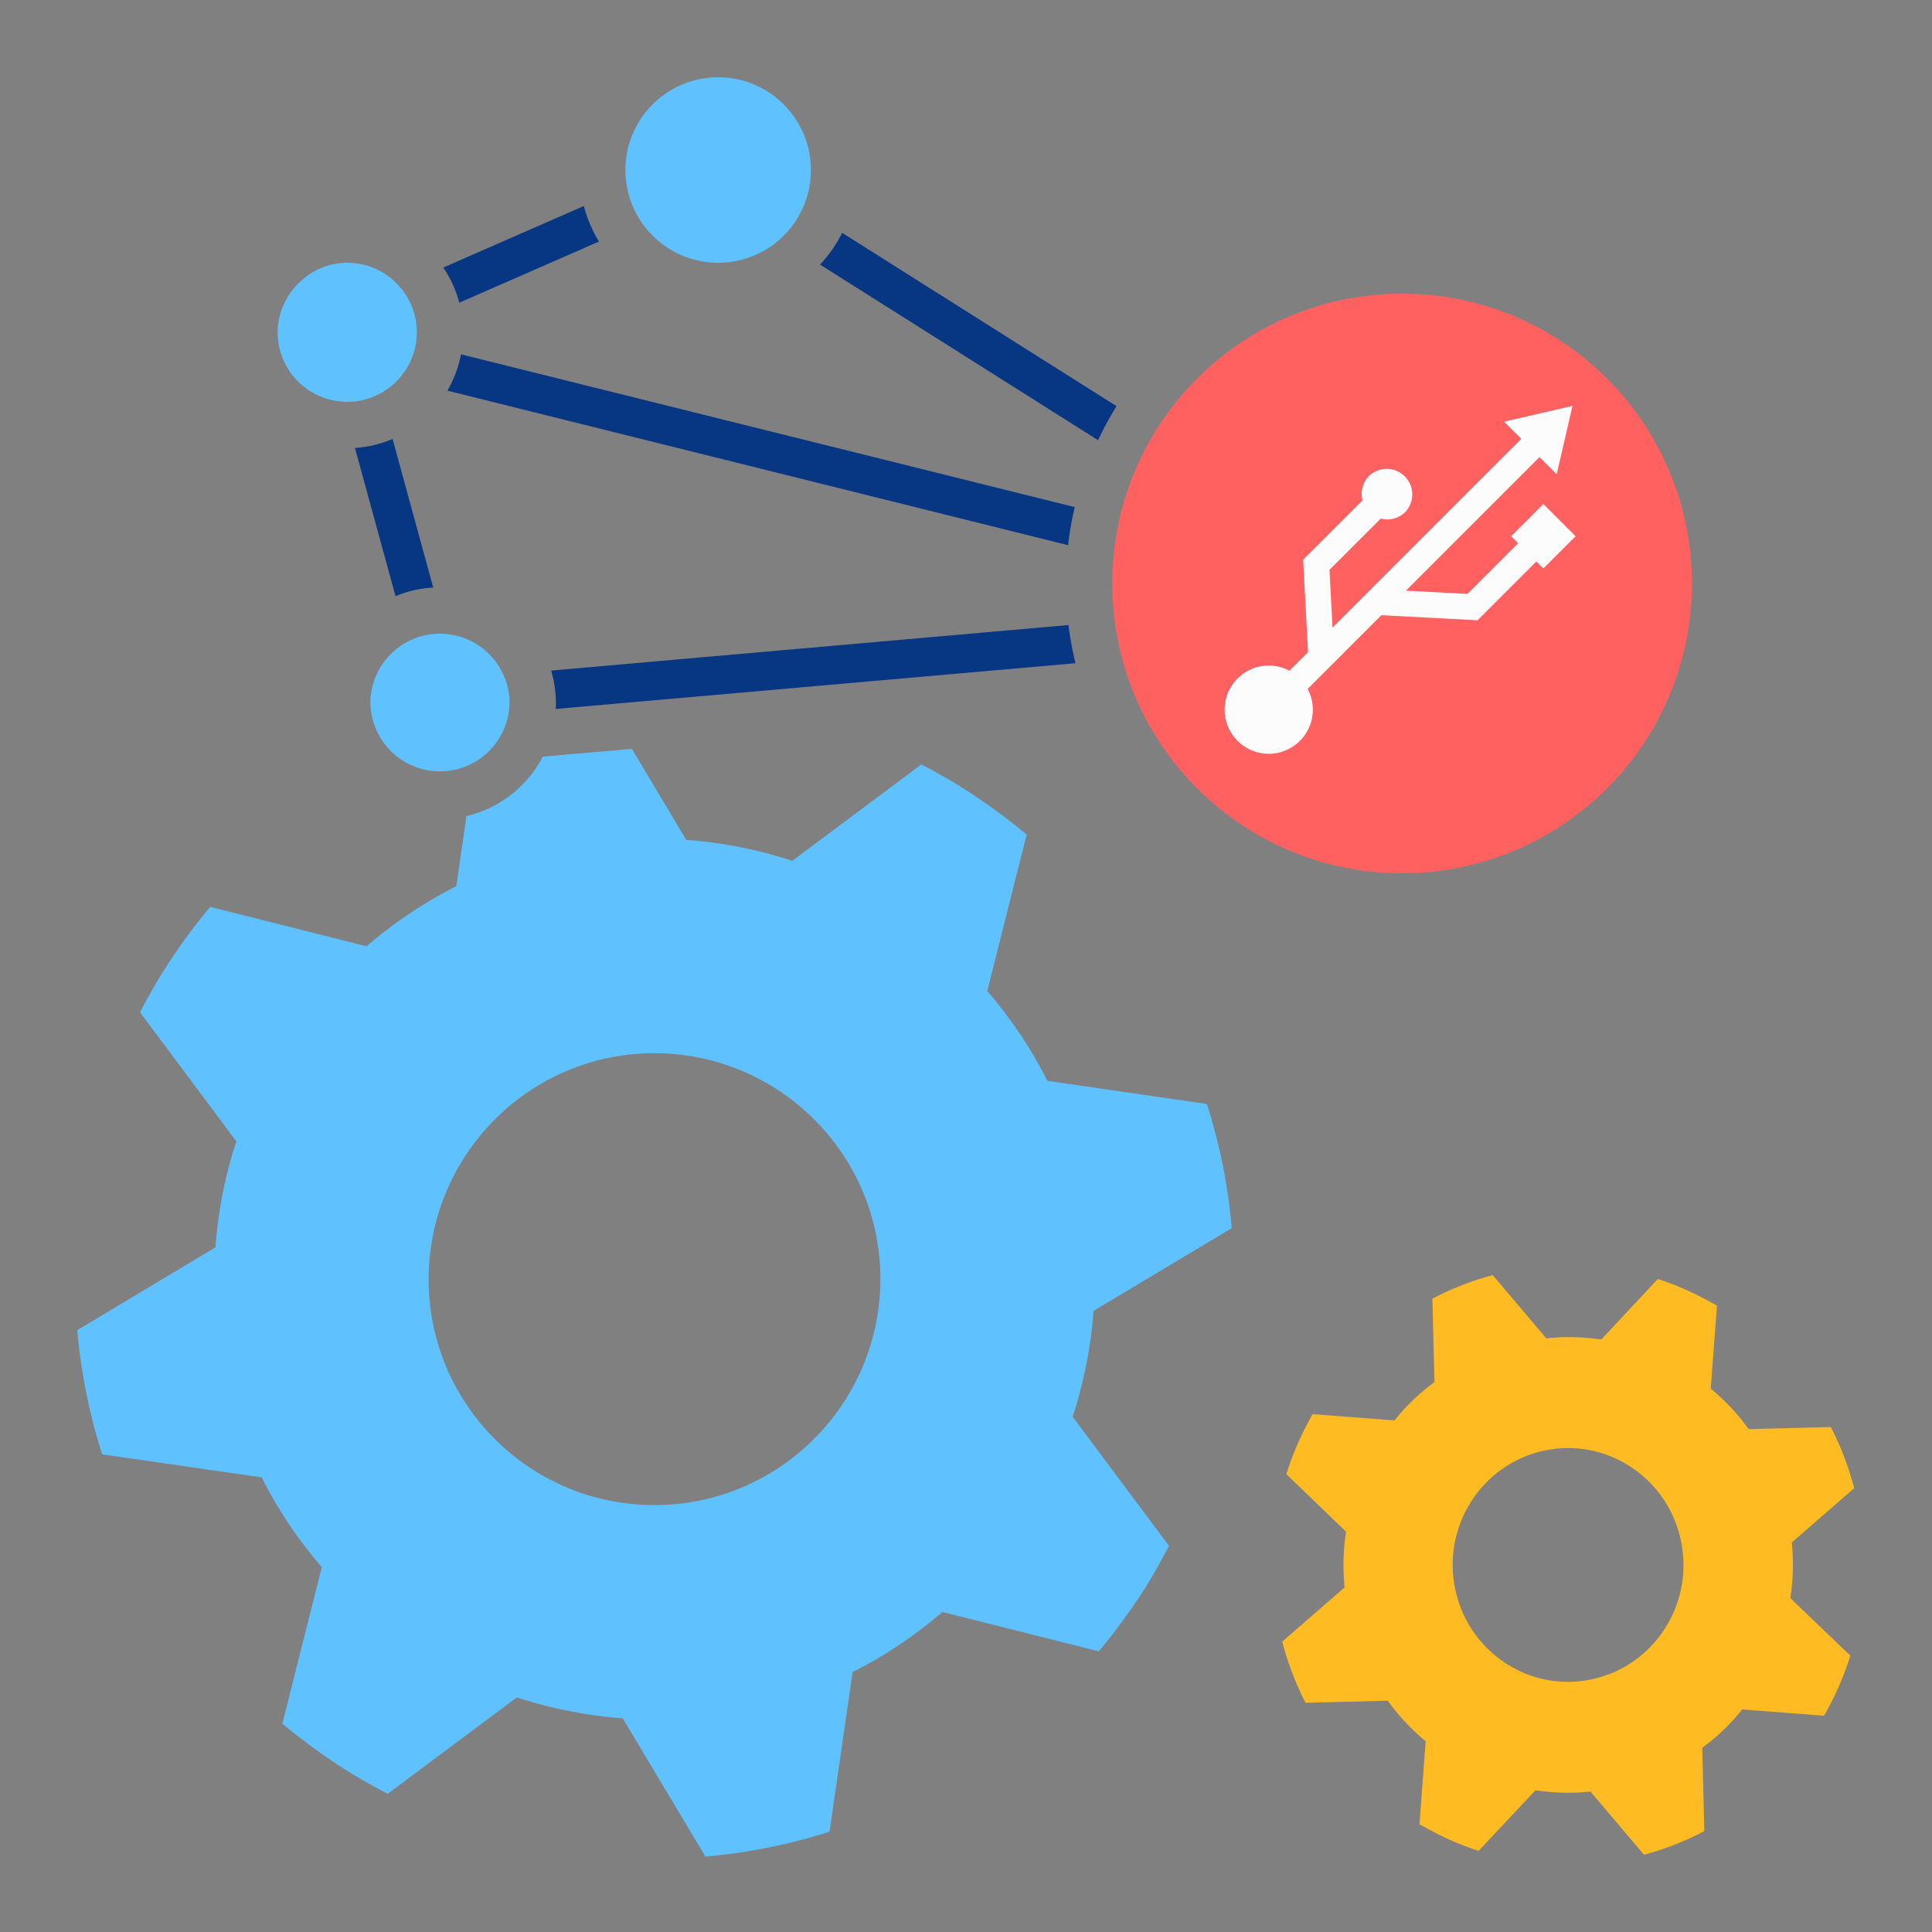 <svg width="250" height="250" fill="none" xmlns="http://www.w3.org/2000/svg"><rect width="100%" height="100%" fill="#808080" stroke="none"/><g clip-path="url(#a)"><path d="m141.5 169.63 17.89-10.71a73.866 73.866 0 0 0-3.22-16.07l-20.64-2.99c-2.08-4.14-4.69-8.03-7.78-11.62l5.1-20.24a76.81 76.81 0 0 0-6.56-4.92c-2.29-1.54-4.66-2.9-7.07-4.16l-16.71 12.48c-4.48-1.5-9.1-2.38-13.7-2.71L81.76 96.9l-11.52 1.01h-.01c-.07.12-.13.24-.19.36s-.13.24-.2.35c-.14.23-.28.45-.43.68-.12.19-.24.37-.38.55-.11.16-.23.31-.35.46-.24.3-.49.59-.75.87-.22.24-.45.48-.69.7-.15.15-.3.29-.46.42-.2.17-.41.35-.62.51-.16.13-.32.25-.49.37-.26.19-.54.38-.82.55a16.035 16.035 0 0 1-1.41.78 16.574 16.574 0 0 1-2.28.88c-.26.07-.51.14-.77.2-.01.01-.02.01-.03.01l-1.31 9.07a57.34 57.34 0 0 0-11.61 7.78l-20.24-5.1a75.425 75.425 0 0 0-4.92 6.57c-1.54 2.29-2.9 4.65-4.16 7.07l12.47 16.71c-1.5 4.48-2.37 9.11-2.71 13.71L10 172.12c.47 5.47 1.56 10.85 3.22 16.07l20.64 2.98c2.08 4.14 4.69 8.03 7.78 11.62l-5.1 20.25c2.07 1.73 4.27 3.37 6.56 4.92 2.29 1.54 4.66 2.9 7.07 4.16l16.71-12.48c4.48 1.46 9.1 2.37 13.7 2.71l10.7 17.89c5.47-.47 10.85-1.56 16.06-3.22l2.99-20.66c4.14-2.07 8.03-4.69 11.62-7.77l20.24 5.09c1.73-2.07 3.37-4.27 4.92-6.56 1.54-2.29 2.9-4.66 4.16-7.08l-12.47-16.71c1.46-4.48 2.37-9.1 2.7-13.7Zm-56.35 25.12c-16.16.27-29.44-12.64-29.68-28.77-.23-16.13 12.65-29.46 28.77-29.69 16.12-.24 29.44 12.64 29.68 28.77.23 16.12-12.65 29.45-28.77 29.69Z" fill="#5FC2FF"/><path d="m212.73 240-6.93-8.18c-.96.12-1.91.16-2.87.16-1.42 0-2.83-.12-4.25-.31l-7.35 7.83c-1.3-.43-2.64-.93-3.9-1.51-1.26-.58-2.53-1.24-3.75-1.94l.8-10.74c-1.87-1.55-3.52-3.3-4.9-5.24l-10.64.27c-1.3-2.52-2.3-5.16-3.02-7.91l8.07-7.02c-.23-2.37-.19-4.81.19-7.21l-7.73-7.45c.42-1.32.92-2.68 1.49-3.96.57-1.32 1.22-2.56 1.91-3.8l10.6.81c1.53-1.9 3.25-3.57 5.17-4.96l-.27-10.78c2.49-1.32 5.09-2.33 7.81-3.06l6.93 8.18c.96-.08 1.91-.16 2.87-.16 1.42 0 2.83.12 4.25.31l7.31-7.83c1.3.43 2.64.93 3.9 1.51 1.26.58 2.53 1.24 3.75 1.94l-.8 10.74c1.87 1.55 3.52 3.3 4.9 5.24l10.64-.27c1.3 2.52 2.3 5.16 3.02 7.91l-8.07 7.02c.23 2.37.19 4.81-.19 7.21l7.77 7.45c-.42 1.32-.92 2.64-1.49 3.96-.57 1.32-1.22 2.56-1.91 3.8l-10.6-.81c-1.53 1.9-3.25 3.57-5.17 4.96l.27 10.78a37.155 37.155 0 0 1-7.81 3.06Zm-9.8-52.62c-.92 0-1.84.08-2.79.27-8.11 1.55-13.43 9.46-11.9 17.65 1.34 7.25 7.61 12.33 14.65 12.33.92 0 1.84-.08 2.79-.27 8.11-1.55 13.43-9.46 11.9-17.65-1.34-7.25-7.62-12.33-14.65-12.33Z" fill="#FB2"/><path d="M59.65 45.85c-.32 1.68-.92 3.27-1.76 4.7l80.33 20a40.308 40.308 0 0 1 .85-4.93L59.65 45.85ZM50.8 56.8a14.66 14.66 0 0 1-4.87 1.16l5.25 19.19c1.52-.64 3.16-1.03 4.88-1.12L50.8 56.8Zm24.75-30.14-18.19 7.96c.93 1.37 1.64 2.9 2.07 4.55l18.07-7.91c-.86-1.42-1.52-2.96-1.95-4.6Zm-15.9 19.19c-.32 1.68-.92 3.27-1.76 4.7l80.33 20a40.308 40.308 0 0 1 .85-4.93L59.65 45.85Zm0 0c-.32 1.68-.92 3.27-1.76 4.7l80.33 20a40.308 40.308 0 0 1 .85-4.93L59.65 45.85Zm49.33-15.72c-.76 1.51-1.73 2.89-2.86 4.11l35.97 22.72c.71-1.52 1.51-2.99 2.39-4.4l-35.5-22.43Zm30.19 55.69c-.4-1.61-.7-3.26-.91-4.94l-66.94 5.89c.4 1.34.61 2.76.61 4.23 0 .25-.01.49-.02.74l67.26-5.92Z" fill="#073682"/><path d="M53.93 43c0 .47-.04.94-.1 1.39a9.067 9.067 0 0 1-2.19 4.6c-.69.78-1.52 1.44-2.45 1.93A8.893 8.893 0 0 1 44.93 52c-.21 0-.42-.01-.63-.03A8.987 8.987 0 0 1 35.93 43c0-4.76 4.03-9 9-9 2.71 0 5.13 1.19 6.78 3.09a8.946 8.946 0 0 1 2.12 4.53c.06.45.1.91.1 1.38ZM65.93 91a9.002 9.002 0 0 1-18 0c0-3.48 1.97-6.49 4.86-7.99A8.86 8.86 0 0 1 56.93 82c.26 0 .52 0 .78.04 3.32.28 6.13 2.37 7.43 5.28.51 1.12.79 2.36.79 3.68ZM104.93 22c0 1.75-.37 3.41-1.05 4.91A11.971 11.971 0 0 1 92.93 34a11.98 11.98 0 0 1-11.79-9.79h-.01c-.13-.72-.2-1.46-.2-2.21 0-6.62 5.37-12 12-12s12 5.38 12 12ZM138.57 68.06c-.14.82-.26 1.65-.35 2.49.09-.84.2-1.67.35-2.49Z" fill="#5FC2FF"/><path d="M218.93 75.5c0 20.71-16.79 37.5-37.5 37.5-17.32 0-31.9-11.75-36.21-27.71-.43-1.6-.76-3.25-.98-4.94-.2-1.59-.31-3.21-.31-4.85 0-1.17.05-2.34.16-3.48 0-.04.01-.07.01-.1.04-.39.08-.78.13-1.16v-.03c.05-.41.11-.81.18-1.22.06-.41.13-.82.22-1.23.05-.28.11-.55.17-.83.02-.13.05-.26.08-.39a37.493 37.493 0 0 1 4.66-11.3C156.15 45.1 167.96 38 181.43 38c20.71 0 37.5 16.79 37.5 37.5Z" fill="#FF6161"/><path d="m203.881 69.388-4.17-4.17-4.17 4.17.907.906-6.561 6.561-7.964-.42 17.285-17.285 2.225 2.225 2.047-8.855-8.855 2.048 2.225 2.225-24.422 24.424-.394-7.48 6.634-6.634a3.296 3.296 0 0 0 3.174-.85 3.311 3.311 0 0 0-4.681-4.68 3.294 3.294 0 0 0-.849 3.173l-7.684 7.684.63 11.957-2.405 2.405a5.707 5.707 0 1 0 2.357 2.356l9.542-9.541 12.441.655 7.611-7.61.907.906 4.17-4.17Z" fill="#FCFCFC"/></g><defs><clipPath id="a"><path fill="#fff" transform="translate(10 10)" d="M0 0h229.93v230.24H0z"/></clipPath></defs></svg>